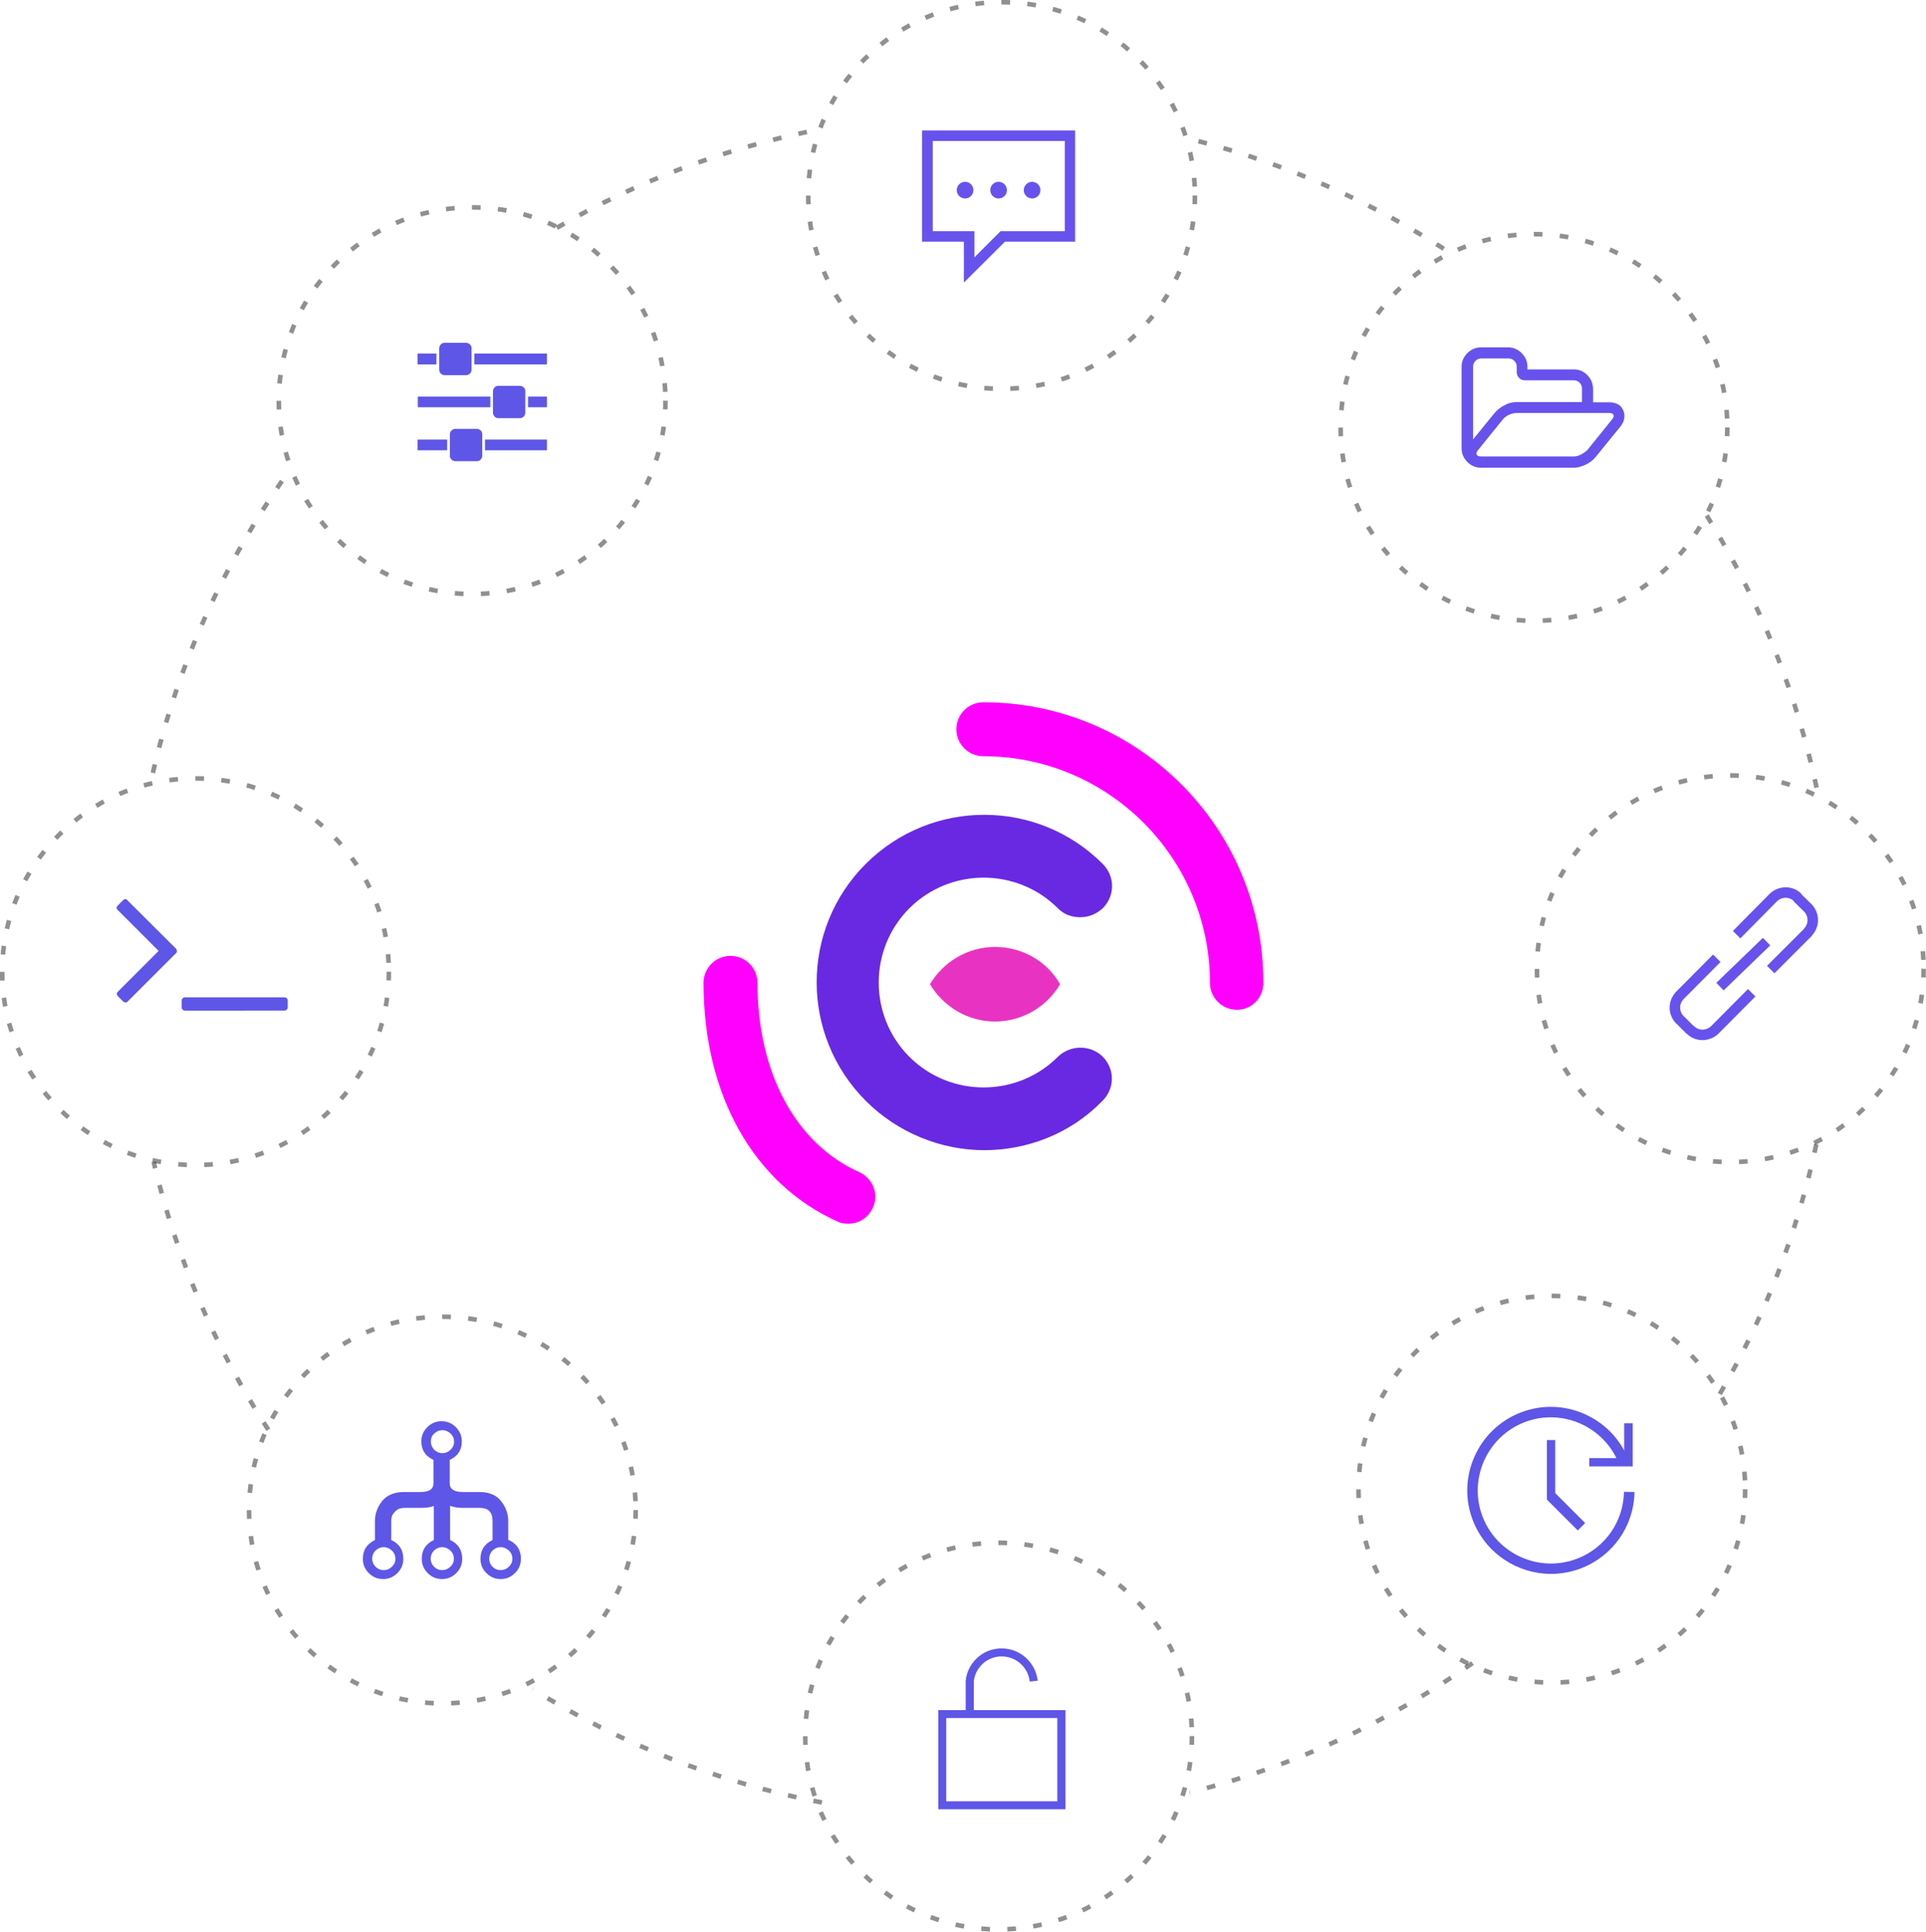 <?xml version="1.0" encoding="utf-8"?>
<!-- Generator: Adobe Illustrator 22.1.0, SVG Export Plug-In . SVG Version: 6.00 Build 0)  -->
<svg version="1.1" id="Calque_1" xmlns="http://www.w3.org/2000/svg" xmlns:xlink="http://www.w3.org/1999/xlink" x="0px" y="0px"
	 width="971.3px" height="974.3px" viewBox="0 0 971.3 974.3" style="enable-background:new 0 0 971.3 974.3;" xml:space="preserve"
	>
<style type="text/css">
	
		.st0{opacity:0.5;fill:none;stroke:#222221;stroke-width:2.307;stroke-miterlimit:10;stroke-dasharray:4.376,8.75;enable-background:new    ;}
	.st1{fill:#5E56E7;}
	.st2{fill:#6852ED;}
	.st3{fill:none;stroke:#6852ED;stroke-width:5.29;}
	.st4{fill:#E833C2;}
	.st5{fill:#6929E3;}
	.st6{fill:#FF00FF;}
</style>
<circle class="st0" cx="505.1" cy="98.6" r="97.5"/>
<circle class="st0" cx="238.1" cy="202.1" r="97.5"/>
<circle class="st0" cx="782.6" cy="751.1" r="97.5"/>
<circle class="st0" cx="503.6" cy="875.6" r="97.5"/>
<circle class="st0" cx="223.1" cy="761.6" r="97.5"/>
<circle class="st0" cx="98.6" cy="490.1" r="97.5"/>
<circle class="st0" cx="872.6" cy="488.6" r="97.5"/>
<path class="st0" d="M77.1,389.8c12.6-54.7,35.7-105.4,67-149.9"/>
<path class="st0" d="M135.3,721.1c-26.5-40.7-46.3-86.3-57.8-135"/>
<path class="st0" d="M414.5,909.1c-52.7-10.1-102-29.8-145.9-57.2"/>
<path class="st0" d="M742.6,838.8c-42.5,29.9-90.7,52.3-142.6,65.2"/>
<path class="st0" d="M742.6,838.8"/>
<path class="st0" d="M916,577.1c-9.7,45.4-26.5,88.1-49.3,127"/>
<path class="st0" d="M860.7,260c26.9,43.1,46.3,91.3,56.6,142.9"/>
<path class="st0" d="M604.4,71.2c46.7,12.2,90.3,32,129.4,58"/>
<path class="st0" d="M280.8,114.9c39.5-22.9,83-39.6,129.2-49"/>
<path class="st1" d="M823.3,717.8h-4.2v17.6h-17.6v4.2h21.9v-22"/>
<path class="st1" d="M782.2,793.8c-16.9,0-32.9-10.3-39.4-26.9c-8.4-21.6,2.4-46.1,24.1-54.5c21.6-8.4,46.1,2.4,54.5,24.1l-4.9,1.9
	c-7.4-19-28.8-28.4-47.7-21.1c-19,7.4-28.4,28.8-21.1,47.7c7.4,19,28.8,28.4,47.7,21.1c14.1-5.4,23.3-18.7,23.6-33.7l5.3,0.1
	c-0.3,17.2-10.9,32.3-27,38.5C792.3,792.9,787.2,793.8,782.2,793.8z"/>
<path class="st1" d="M780.1,726.3h4.2v30h-4.2V726.3z"/>
<rect x="787.3" y="751.3" transform="matrix(0.707 -0.707 0.707 0.707 -307.598 781.864)" class="st1" width="5.3" height="21.9"/>
<path class="st2" d="M486.1,142.5v-20.6H465V65.8h77.2v56.1h-35.4L486.1,142.5z M470.3,116.6h21.1v13.2l13.2-13.2h32.4V71.1h-66.6
	V116.6z"/>
<circle class="st2" cx="503.6" cy="95.9" r="4.2"/>
<circle class="st2" cx="486.7" cy="95.9" r="4.2"/>
<circle class="st2" cx="520.5" cy="95.9" r="4.2"/>
<path class="st1" d="M537.2,912.5h-64v-50H487l0-14.8c0.5-4.9,2.9-9.2,6.7-12.3c3.8-3.1,8.5-4.4,13.4-3.9
	c8.5,0.9,15.3,7.7,16.2,16.2l-4,0.4c-0.7-6.6-6-11.9-12.6-12.6c-3.8-0.4-7.5,0.7-10.4,3c-2.9,2.4-4.8,5.7-5.2,9.5v14.5h46.2V912.5z
	 M477.2,908.5h56v-42h-56V908.5z"/>
<path class="st3" d="M883.4,500.7l-18.1,18.2c-3.2,3.6-8.7,4.1-12.3,1l0,0c-0.4-0.3-0.7-0.6-1.1-0.9l-4.1-4.1
	c-3.7-3.1-4.2-8.6-1.1-12.3l0.2-0.3c0.3-0.3,0.6-0.6,0.9-0.9l18-18.1 M875.8,471.4l18-18.2c3.2-3.6,8.7-4.1,12.3-1l0,0
	c0.3,0.3,0.6,0.7,0.9,1.1l4.2,4.1c3.6,3.2,4,8.7,0.9,12.3c-0.2,0.4-0.5,0.7-0.9,1.1L893,489 M867.4,497.6l23.5-22.7"/>
<g>
	<path class="st4" d="M501.8,477.6c-14,0-26.2,7.7-32.8,18.8c6.8,11.3,19,18.8,32.8,18.8c13.8,0,26.2-7.5,32.8-18.8
		C528.3,485.1,515.8,477.6,501.8,477.6"/>
	<path class="st5" d="M533.5,533c-20.6,20.6-54.3,20.6-74.9,0l0,0c-20.6-20.6-20.6-54.3,0-74.9l0,0c20.6-20.6,54.3-20.6,74.9,0
		c3.2,3.2,7,4.5,11.3,4.5c4.3,0,8.1-1.6,11.3-4.5c6.3-6.3,6.3-16.1,0-22.4c-33-33-86.4-33-119.5,0l0,0c-33,33-33,86.4,0,119.5l0,0
		c16.3,16.3,38.2,24.9,59.7,24.9c21.5,0,43.4-8.1,59.7-24.9c6.3-6.3,6.3-16.1,0-22.4C549.8,526.9,539.8,526.9,533.5,533z"/>
	<path class="st6" d="M427.8,617.2c-1.8,0-3.8-0.2-5.4-1.1c-42.3-19-67.6-63.8-67.6-120.4c0-7.5,6.1-13.6,13.6-13.6
		s13.6,6.1,13.6,13.6c0,45.2,19.2,81.2,51.4,95.5c6.8,3.2,10,11.1,6.8,17.9C437.8,614.3,433,617.2,427.8,617.2"/>
	<path class="st6" d="M623.8,509.3c-7.5,0-13.6-6.1-13.6-13.6c0-63.1-51.4-114.3-114.3-114.3c-7.5,0-13.6-6.1-13.6-13.6
		c0-7.5,6.1-13.6,13.6-13.6c78.1,0,141.2,63.3,141.2,141.2C637.3,503.2,631.2,509.3,623.8,509.3"/>
</g>
<path class="st1" d="M88.8,480.7l-24.4,24.4c-0.3,0.3-0.7,0.5-1.1,0.5c-0.4,0-0.8-0.2-1.2-0.5l-2.6-2.6c-0.4-0.4-0.6-0.8-0.6-1.2
	c0-0.4,0.2-0.8,0.6-1.2l20.5-20.5L59.4,459c-0.4-0.3-0.6-0.7-0.6-1.1c0-0.4,0.2-0.8,0.6-1.2l2.6-2.6c0.3-0.4,0.7-0.6,1.2-0.6
	c0.5,0,0.9,0.2,1.1,0.6l24.4,24.3c0.3,0.3,0.5,0.7,0.5,1.2C89.3,480.1,89.1,480.5,88.8,480.7z M145.1,504.7v3.3
	c0,0.5-0.2,0.9-0.5,1.2c-0.3,0.3-0.7,0.5-1.2,0.5H93.3c-0.5,0-0.9-0.2-1.2-0.5c-0.3-0.3-0.5-0.7-0.5-1.2v-3.3c0-0.5,0.2-0.9,0.5-1.2
	c0.3-0.3,0.7-0.5,1.2-0.5h50.1c0.5,0,0.9,0.2,1.2,0.5C145,503.8,145.1,504.2,145.1,504.7z"/>
<circle class="st0" cx="773.6" cy="215.6" r="97.5"/>
<path class="st2" d="M818.6,206.9c0.4,0.9,0.6,1.8,0.6,2.9c0,1.8-0.6,3.5-1.9,5.2l-12.7,15.6c-1.2,1.5-2.9,2.8-5,3.8
	c-2.1,1-4.1,1.5-6,1.5h-46.8c-2.6,0-4.9-1-6.8-2.9c-1.9-1.9-2.9-4.2-2.9-6.8v-41.3c0-2.6,1-4.9,2.9-6.8c1.9-1.9,4.2-2.9,6.8-2.9
	h13.8c2.6,0,4.9,1,6.8,2.9c1.9,1.9,2.9,4.2,2.9,6.8v1.4h23.4c2.7,0,4.9,1,6.8,2.9c1.9,1.9,2.8,4.2,2.9,6.8v6.9h8.2
	c1.5,0,3,0.3,4.3,1C817.1,204.5,818,205.5,818.6,206.9L818.6,206.9z M764.7,202.8h33.1v-6.9c0-1.1-0.4-2.1-1.2-2.9
	c-0.8-0.8-1.8-1.2-2.9-1.2h-24.7c-1.2,0-2.2-0.4-2.9-1.2c-0.8-0.8-1.2-1.8-1.2-2.9v-2.8c0-1.1-0.4-2.1-1.2-2.9
	c-0.8-0.8-1.7-1.2-2.9-1.2h-13.8c-1.1,0-2.1,0.4-2.9,1.2c-0.8,0.8-1.2,1.7-1.2,2.9v36.7l11-13.5c1.3-1.5,3-2.8,5-3.8
	C760.7,203.3,762.7,202.8,764.7,202.8z M813,211.5c0.5-0.6,0.8-1.2,0.8-1.7c0-1-0.8-1.5-2.3-1.5h-46.8c-1.1,0-2.4,0.3-3.7,0.9
	c-1.3,0.6-2.3,1.4-3,2.2l-12.6,15.6c-0.6,0.7-0.8,1.2-0.8,1.7c0,1,0.8,1.5,2.3,1.5h46.8c1.2,0,2.4-0.3,3.7-1
	c1.3-0.7,2.3-1.4,3.1-2.2L813,211.5L813,211.5z"/>
<path class="st1" d="M256.6,776.7c4.1,1.9,6.1,5.1,6.1,9.5c0,2.8-1,5.2-3,7.2c-2,2-4.4,3-7.2,3c-2.8,0-5.2-1-7.2-3c-2-2-3-4.4-3-7.2
	c0-4.4,2-7.5,6.1-9.5v-9.6c0-4.4-2.1-6.6-6.4-6.6h-8.4c-2.5,0-4.7-0.3-6.6-1v17.2c4.1,1.9,6.1,5.1,6.1,9.5c0,2.8-1,5.2-3,7.2
	c-2,2-4.4,3-7.2,3c-2.8,0-5.2-1-7.2-3c-2-2-3-4.4-3-7.2c0-4.4,2-7.5,6.1-9.5v-17.2c-1.7,0.7-3.8,1-6.4,1h-8.4
	c-1.9,0-3.4,0.5-4.5,1.6c-1.1,1.1-1.7,2-1.9,2.8c-0.2,0.8-0.3,1.5-0.3,2.2v9.6c4.1,1.9,6.1,5.1,6.1,9.5c0,2.8-1,5.2-3,7.2
	c-2,2-4.4,3-7.2,3c-2.8,0-5.2-1-7.2-3c-2-2-3-4.4-3-7.2c0-4.4,2-7.5,6.1-9.5v-9.6c0-3.6,1.2-6.9,3.6-10c2.4-3,6.1-4.6,11.1-4.6h8.4
	c4.3,0,6.4-1.5,6.4-4.4v-11.8c-4.1-1.9-6.1-5-6.1-9.3c0-2.8,1-5.2,3-7.2c2-2,4.4-3,7.2-3c2.8,0,5.2,1,7.2,3c2,2,3,4.4,3,7.2
	c0,4.3-2,7.4-6.1,9.3v11.8c0,2.9,2.2,4.4,6.6,4.4h8.4c4.8,0,8.5,1.5,10.9,4.6c2.4,3,3.6,6.4,3.6,10V776.7z M199.4,786.2
	c0-1.7-0.6-3.1-1.8-4.2c-1.2-1.1-2.6-1.7-4.1-1.7c-1.6,0-2.9,0.6-4.1,1.7c-1.1,1.1-1.7,2.5-1.7,4.1c0,1.6,0.6,3,1.7,4.1
	c1.1,1.1,2.5,1.7,4.1,1.7c1.6,0,3-0.6,4.1-1.7C198.8,789.1,199.4,787.8,199.4,786.2z M217.3,727.1c0,1.6,0.6,2.9,1.7,4.1
	c1.1,1.1,2.5,1.7,4.1,1.7c1.6,0,3-0.6,4.1-1.7c1.2-1.1,1.8-2.5,1.8-4.1c0-1.6-0.6-3-1.8-4.1c-1.2-1.1-2.6-1.7-4.1-1.7
	c-1.6,0-2.9,0.6-4.1,1.7C217.8,724,217.3,725.4,217.3,727.1z M228.9,786.2c0-1.7-0.6-3.1-1.8-4.2c-1.2-1.1-2.6-1.7-4.1-1.7
	c-1.6,0-2.9,0.6-4.1,1.7c-1.1,1.1-1.7,2.5-1.7,4.1c0,1.6,0.6,3,1.7,4.1c1.1,1.1,2.5,1.7,4.1,1.7c1.6,0,3-0.6,4.1-1.7
	C228.3,789.1,228.9,787.8,228.9,786.2z M252.5,791.9c1.6,0,3-0.6,4.1-1.7c1.2-1.1,1.8-2.5,1.8-4.1c0-1.6-0.6-3-1.8-4.1
	c-1.2-1.1-2.6-1.7-4.1-1.7c-1.6,0-2.9,0.6-4.1,1.7c-1.1,1.1-1.7,2.5-1.7,4.1c0,1.6,0.6,3,1.7,4.1C249.6,791.4,251,791.9,252.5,791.9
	z"/>
<path class="st1" d="M220.1,178.3v5.5h-9.5v-5.5H220.1z M247.3,200v5.4h-36.6V200H247.3z M225.5,221.7v5.4h-14.9v-5.4H225.5z
	 M235,172.9c0.8,0,1.4,0.3,2,0.8c0.6,0.5,0.8,1.2,0.8,2v10.8c0,0.8-0.3,1.4-0.8,1.9c-0.5,0.5-1.2,0.8-2,0.8h-10.8
	c-0.8,0-1.4-0.3-1.9-0.8c-0.5-0.6-0.8-1.2-0.8-1.9v-10.8c0-0.8,0.3-1.4,0.8-2c0.6-0.6,1.2-0.8,1.9-0.8H235z M240.5,216.3
	c0.7,0,1.3,0.3,1.9,0.8c0.6,0.6,0.8,1.2,0.8,1.9v10.9c0,0.7-0.3,1.3-0.8,1.9c-0.6,0.6-1.2,0.8-1.9,0.8h-10.9c-0.7,0-1.3-0.3-1.9-0.8
	c-0.6-0.6-0.8-1.2-0.8-1.9V219c0-0.8,0.3-1.4,0.8-1.9c0.6-0.5,1.2-0.8,1.9-0.8H240.5z M275.8,178.3v5.5h-36.6v-5.5H275.8z
	 M275.8,221.7v5.4h-31.2v-5.4H275.8z M262.2,194.6c0.7,0,1.3,0.3,1.9,0.8c0.6,0.5,0.8,1.1,0.8,1.9v10.9c0,0.8-0.3,1.4-0.8,1.9
	c-0.5,0.5-1.1,0.8-1.9,0.8h-10.9c-0.8,0-1.4-0.3-1.9-0.8c-0.5-0.6-0.8-1.2-0.8-1.9v-10.9c0-0.7,0.3-1.3,0.8-1.9
	c0.6-0.6,1.2-0.8,1.9-0.8H262.2z M275.8,200v5.4h-9.5V200H275.8z"/>
</svg>
